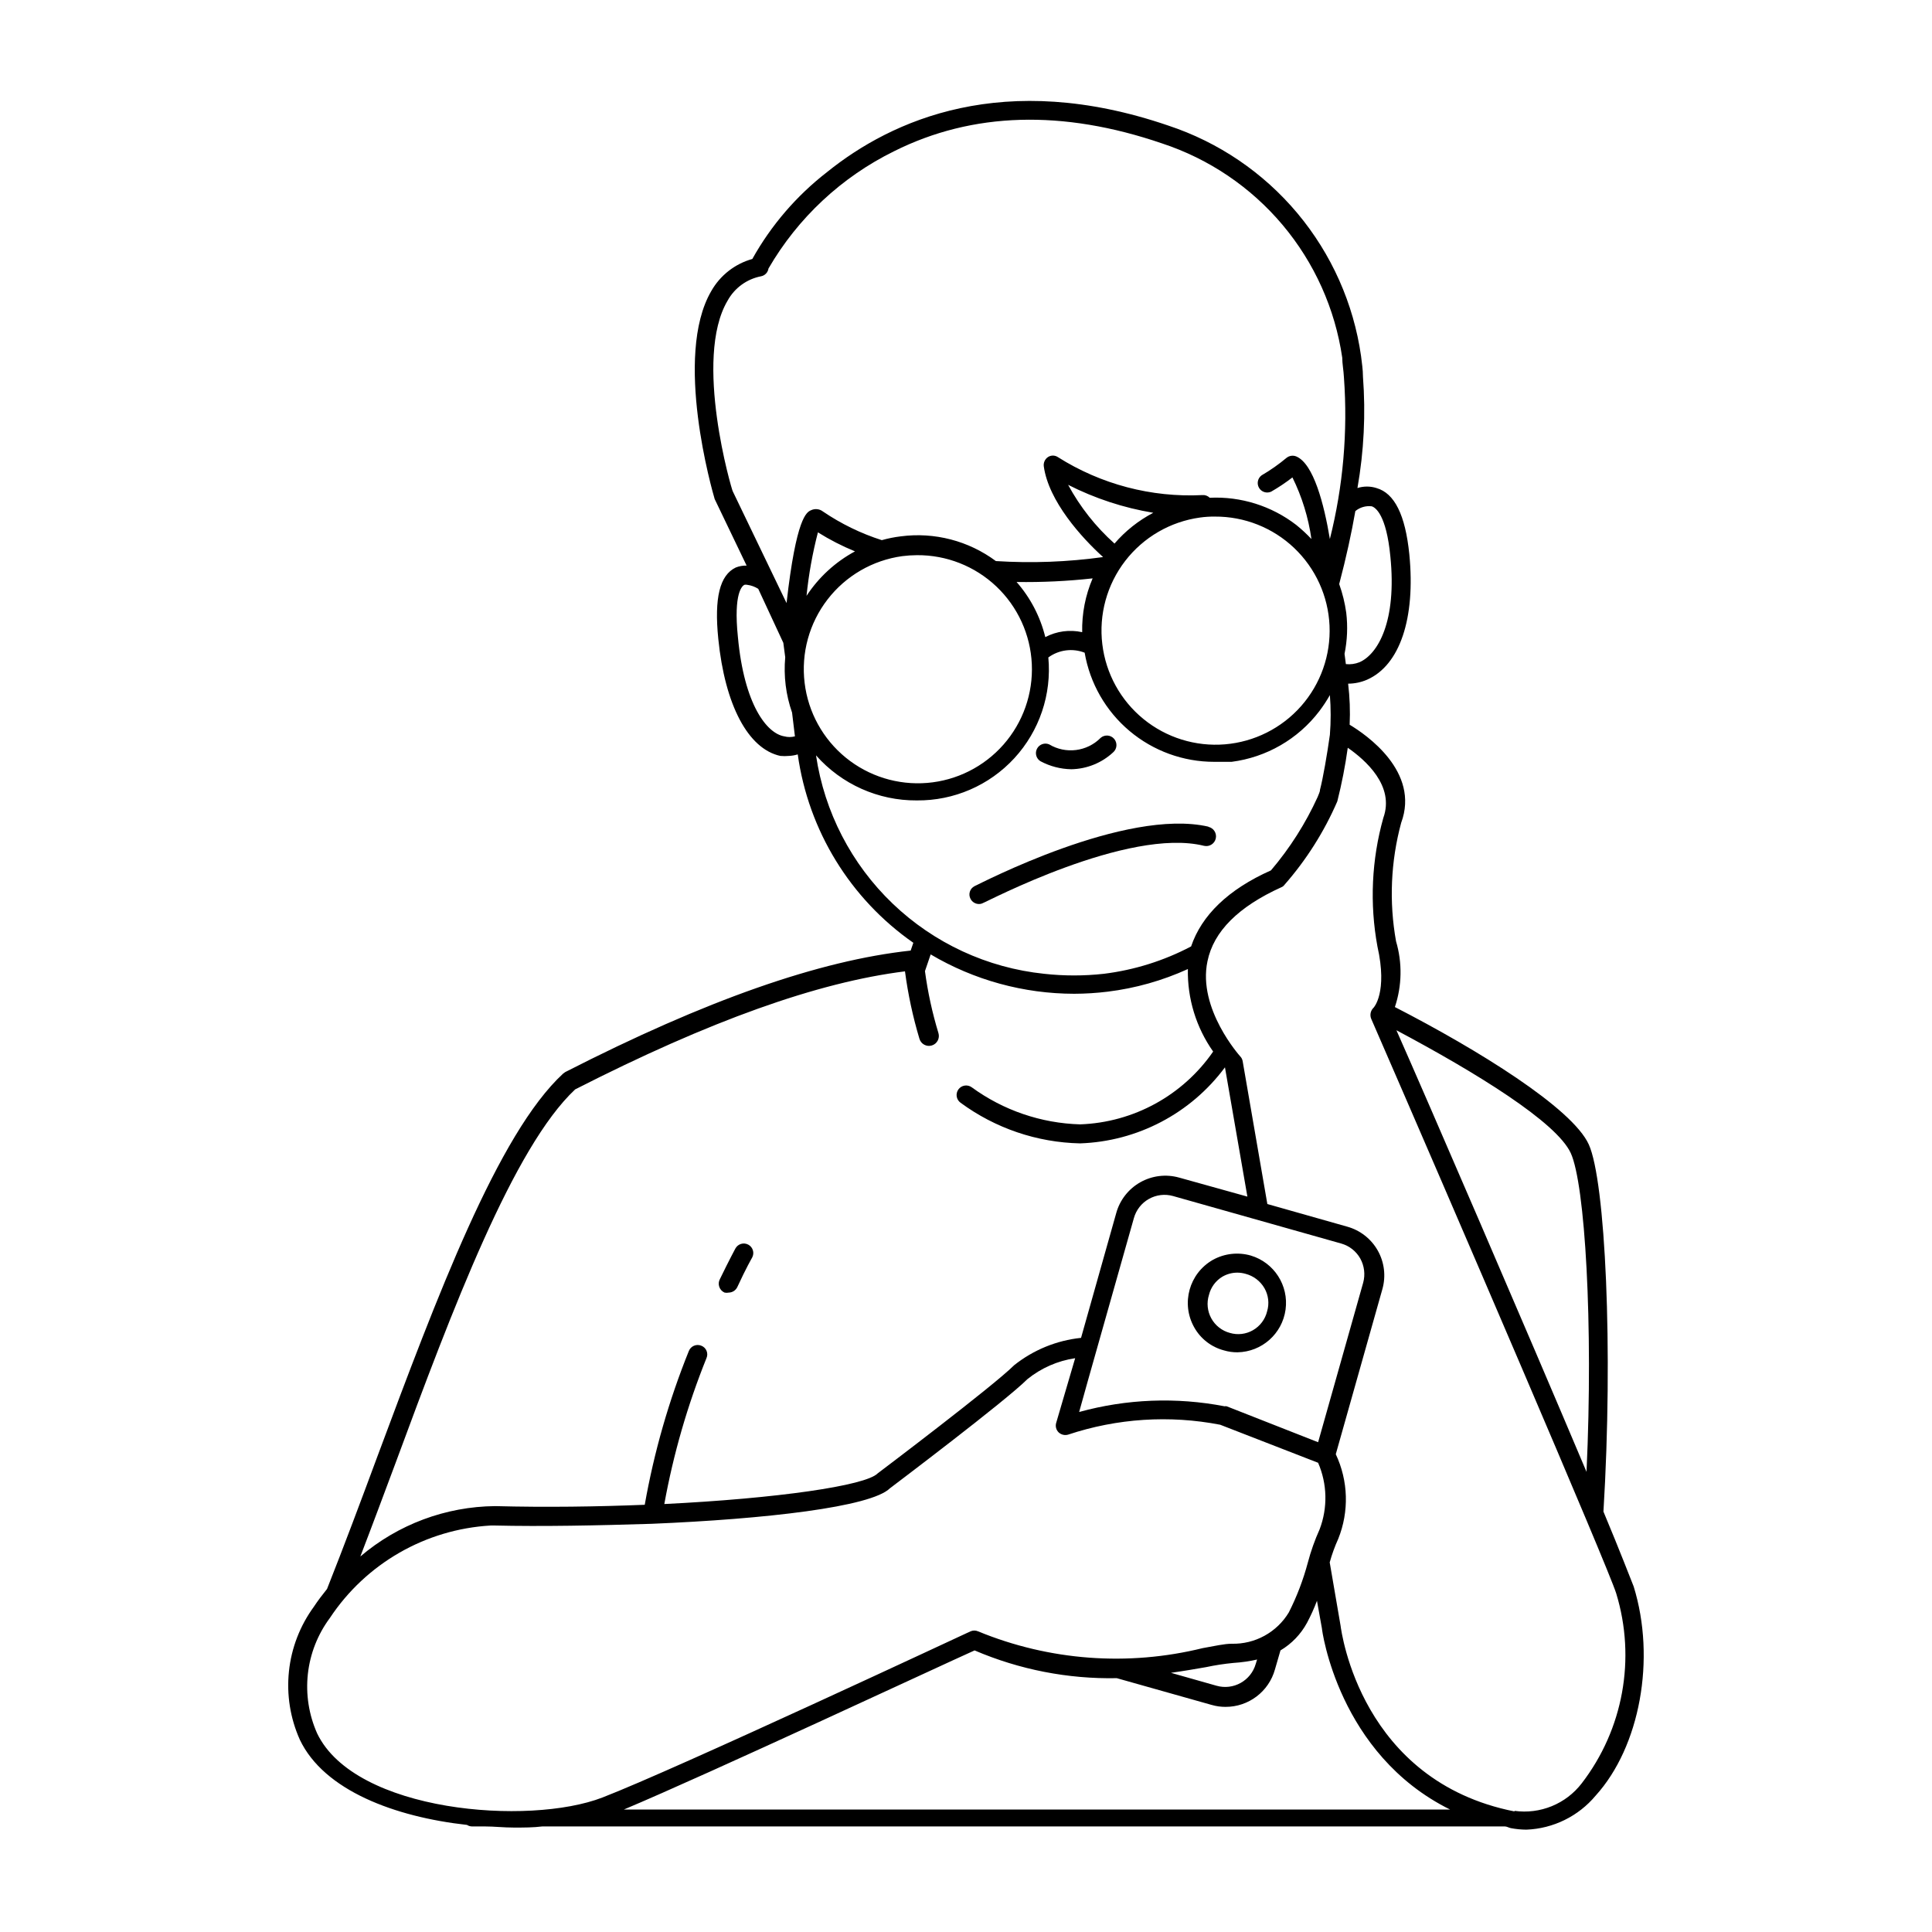 <?xml version="1.0" encoding="UTF-8"?>
<!-- Uploaded to: ICON Repo, www.svgrepo.com, Generator: ICON Repo Mixer Tools -->
<svg fill="#000000" width="800px" height="800px" version="1.1" viewBox="144 144 512 512" xmlns="http://www.w3.org/2000/svg">
 <g>
  <path d="m419.75 345.74c2.516 1.344 5.312 2.07 8.164 2.117 4.121-0.078 8.066-1.676 11.082-4.484 1.059-0.918 1.172-2.519 0.254-3.578-0.918-1.059-2.519-1.168-3.578-0.25-3.609 3.648-9.25 4.359-13.652 1.711-1.219-0.508-2.621 0.012-3.219 1.188-0.594 1.18-0.18 2.617 0.949 3.297z"/>
  <path d="m464.23 363.07c-22.016-5.039-60.457 15.113-61.969 15.77-0.594 0.301-1.043 0.828-1.242 1.465-0.199 0.633-0.133 1.324 0.184 1.91 0.43 0.828 1.285 1.352 2.219 1.359 0.406 0.004 0.805-0.102 1.156-0.301 0.402 0 38.391-20.152 58.543-15.113v-0.004c1.391 0.309 2.769-0.57 3.074-1.965 0.305-1.391-0.574-2.766-1.965-3.07z"/>
  <path d="m568.93 544.59c2.621-43.074 0.504-87.613-3.879-97.285s-29.523-25.191-51.387-36.426l-0.004-0.004c1.887-5.641 1.992-11.727 0.305-17.43-1.871-10.434-1.406-21.152 1.359-31.387 5.039-13.551-9.27-23.375-13.652-25.996 0.168-3.633 0.031-7.273-0.402-10.883 1.734-0.008 3.445-0.367 5.035-1.059 8.664-3.828 12.848-16.223 11.184-33.199-1.059-10.48-3.93-16.223-8.715-17.582v-0.004c-1.637-0.52-3.398-0.52-5.035 0 1.719-9.742 2.207-19.66 1.461-29.523 0-1.863-0.301-3.68-0.504-5.441-1.984-13.938-7.824-27.043-16.859-37.844-9.035-10.797-20.91-18.855-34.277-23.266-43.48-14.863-73.203-1.512-90.383 12.344-8.082 6.262-14.816 14.094-19.801 23.023-4.613 1.285-8.523 4.348-10.883 8.512-10.078 17.281 0.352 53.254 0.906 55.117l8.465 17.633c-0.98-0.027-1.961 0.145-2.871 0.504-4.231 2.016-5.742 8.012-4.637 18.895 1.762 17.582 7.91 29.172 16.426 31.035 0.77 0.07 1.547 0.07 2.316 0 0.785-0.035 1.566-0.172 2.316-0.402 2.816 20.18 13.918 38.273 30.633 49.926l-0.707 2.066c-24.234 2.621-54.16 13.098-91.543 32.195l-0.555 0.402c-17.281 15.922-33.504 59.297-49.172 101.32-4.383 11.84-8.969 24.082-13.402 35.266-1.211 1.512-2.418 3.074-3.477 4.684h0.004c-3.68 5.027-5.965 10.938-6.617 17.133-0.656 6.195 0.34 12.449 2.891 18.137 6.398 13.453 25.191 20.453 44.285 22.57 0.391 0.25 0.844 0.391 1.309 0.402h3.324c2.621 0 5.039 0.301 7.809 0.301 2.769 0 5.039 0 7.559-0.301h255.03c0.555 0 1.059 0.352 1.613 0.453 1.363 0.258 2.746 0.395 4.133 0.402 7.109-0.281 13.773-3.555 18.336-9.02 11.738-12.949 16.02-36.223 10.078-55.418-0.605-1.461-3.477-9.02-8.012-19.848zm-229.38-231.8c-1.211-11.789 1.211-13.551 1.715-13.805h-0.004c0.25-0.059 0.508-0.059 0.758 0 1.039 0.133 2.035 0.496 2.922 1.059l6.648 14.309 0.504 3.828c-0.449 4.961 0.168 9.961 1.812 14.66l0.758 6.297c-0.926 0.246-1.898 0.246-2.82 0-4.586-0.754-10.633-8.312-12.293-26.348zm-2.723-89.125c1.852-3.359 5.102-5.723 8.867-6.449 1.027-0.199 1.812-1.027 1.965-2.062 7.785-13.426 19.375-24.242 33.301-31.086 20.758-10.379 44.637-11.082 70.988-2.066 12.449 4.094 23.512 11.574 31.949 21.602 8.438 10.031 13.91 22.211 15.812 35.18 0 1.613 0.352 3.324 0.453 5.289 1.043 14.363-0.219 28.805-3.731 42.773-1.562-9.371-4.332-19.902-8.867-21.867h0.004c-0.875-0.375-1.879-0.238-2.621 0.355-2.066 1.727-4.273 3.277-6.602 4.633-1.043 0.762-1.344 2.188-0.695 3.305 0.648 1.117 2.039 1.559 3.215 1.027 1.965-1.129 3.852-2.391 5.644-3.777 2.535 5.141 4.234 10.648 5.035 16.324-1.258-1.332-2.602-2.578-4.027-3.731-6.547-5.043-14.672-7.598-22.926-7.203-0.516-0.516-1.238-0.773-1.965-0.707-13.496 0.672-26.871-2.848-38.289-10.074-0.793-0.527-1.824-0.527-2.621 0-0.789 0.535-1.215 1.469-1.105 2.418 1.258 9.27 10.078 18.992 15.719 24.082-9.414 1.305-18.934 1.66-28.414 1.059-7.231-5.371-16.262-7.723-25.191-6.551-1.703 0.203-3.391 0.539-5.039 1.008-5.543-1.773-10.801-4.336-15.617-7.606-0.914-0.699-2.144-0.812-3.176-0.305-1.109 0.504-3.879 1.812-6.449 24.586l-14.258-29.625c-0.199-0.148-10.527-35.113-1.359-50.531zm175.63 67.762c1.762 17.281-3.324 25.945-8.16 28.062h-0.004c-1.148 0.465-2.394 0.637-3.625 0.504l-0.352-2.719c0.73-3.582 0.883-7.254 0.453-10.883-0.359-2.594-0.984-5.141-1.867-7.609 1.863-7.055 3.273-13.551 4.281-19.348l0.004 0.004c1.207-1 2.777-1.453 4.332-1.262 1.008 0.305 3.879 2.269 4.938 13.25zm-35.266 292.21-0.402 1.309h-0.004c-1.27 4.465-5.91 7.055-10.375 5.797l-12.09-3.426c3.527-0.504 6.699-1.059 9.32-1.512h-0.004c2.379-0.508 4.785-0.875 7.207-1.109 2.203-0.137 4.394-0.457 6.547-0.957zm-44.941-73.555 12.242-43.277c0.602-2.152 2.031-3.981 3.977-5.074 1.949-1.098 4.25-1.375 6.402-0.77l44.586 12.594c2.141 0.609 3.953 2.039 5.039 3.981 1.074 1.953 1.348 4.25 0.758 6.398l-11.941 42.27-24.234-9.523c-0.18-0.043-0.371-0.043-0.555 0-12.793-2.469-25.98-1.953-38.539 1.512zm-75.016-185.1c-0.961-7.879 1.215-15.82 6.062-22.105 4.844-6.289 11.969-10.418 19.832-11.496 1.285-0.164 2.582-0.246 3.879-0.254 7.82-0.059 15.359 2.914 21.035 8.293 5.676 5.383 9.043 12.754 9.398 20.566 0.352 7.812-2.336 15.457-7.5 21.332-5.164 5.871-12.406 9.516-20.199 10.16-7.793 0.648-15.535-1.75-21.598-6.691s-9.973-12.039-10.91-19.805zm0.504-23.074c0.574-5.676 1.586-11.305 3.019-16.828 3.125 1.957 6.414 3.644 9.824 5.039-5.195 2.801-9.609 6.852-12.844 11.789zm63.277 10.934c-1.328-5.41-3.938-10.422-7.609-14.609 6.731 0.105 13.465-0.215 20.152-0.957-1.926 4.5-2.871 9.359-2.769 14.258-3.309-0.734-6.773-0.27-9.773 1.309zm18.34-24.789c-4.965-4.441-9.125-9.707-12.293-15.566 7.102 3.602 14.711 6.102 22.57 7.406-3.914 2.047-7.402 4.816-10.277 8.16zm-3.223 26.703h-0.004c-0.961-7.879 1.219-15.82 6.062-22.109 4.848-6.285 11.969-10.414 19.832-11.496 1.305-0.184 2.617-0.266 3.93-0.25 7.82-0.047 15.352 2.934 21.016 8.32 5.668 5.391 9.023 12.762 9.371 20.574 0.344 7.809-2.352 15.449-7.519 21.316-5.168 5.863-12.406 9.5-20.199 10.145-7.789 0.641-15.527-1.762-21.586-6.703-6.059-4.938-9.969-12.035-10.906-19.797zm-49.172 41.363h-0.004c9.816 0.098 19.211-3.969 25.859-11.191 6.644-7.223 9.918-16.922 9.004-26.695 2.781-2.039 6.41-2.516 9.625-1.262 1.391 8.102 5.602 15.449 11.891 20.742 6.289 5.293 14.25 8.191 22.469 8.18h4.586-0.004c9.223-1.188 17.586-6.012 23.227-13.402 1.035-1.363 1.977-2.797 2.82-4.281 0.277 3.504 0.277 7.023 0 10.527-0.707 5.039-1.812 11.488-2.621 14.559 0 0.605-0.402 1.258-0.605 1.863l0.004 0.004c-3.207 7.043-7.379 13.605-12.395 19.496-11.336 5.039-18.391 11.941-21.16 20.152-7.207 3.797-15.039 6.254-23.125 7.254-5.258 0.582-10.562 0.582-15.816 0-15.074-1.566-29.199-8.109-40.145-18.59-10.945-10.48-18.094-24.305-20.316-39.297 6.754 7.656 16.496 12.012 26.703 11.941zm-3.125 45.344c0.801 6.035 2.082 12 3.828 17.832 0.418 1.395 1.883 2.184 3.273 1.766 1.391-0.418 2.18-1.883 1.762-3.277-1.633-5.367-2.828-10.859-3.574-16.422l1.512-4.434c11.516 6.816 24.652 10.418 38.035 10.43 2.965-0.008 5.926-0.195 8.867-0.555 7.352-0.902 14.523-2.926 21.262-5.996-0.156 7.816 2.191 15.48 6.699 21.867-8.047 11.641-21.121 18.797-35.266 19.293-10.344-0.297-20.355-3.723-28.715-9.824-0.543-0.395-1.219-0.555-1.879-0.453-0.664 0.105-1.254 0.469-1.648 1.008-0.82 1.129-0.574 2.707 0.555 3.527 9.199 6.773 20.266 10.539 31.688 10.781 15.199-0.52 29.332-7.938 38.391-20.152l5.945 34.258-18.086-5.039v0.004c-3.461-0.977-7.168-0.527-10.297 1.238-3.133 1.77-5.43 4.715-6.379 8.18l-9.32 33.051c-6.484 0.676-12.637 3.195-17.734 7.254-5.543 5.543-35.57 28.215-36.172 28.668-3.223 3.273-26.754 6.648-56.527 8.113h-0.004c2.402-13.246 6.152-26.211 11.184-38.695 0.266-0.617 0.262-1.32-0.004-1.938-0.266-0.617-0.773-1.102-1.406-1.336-0.621-0.246-1.312-0.238-1.93 0.027-0.613 0.262-1.098 0.762-1.344 1.383-5.301 13.145-9.219 26.805-11.688 40.758-12.594 0.504-26.148 0.707-39.648 0.352h-0.004c-13.102 0.125-25.746 4.852-35.719 13.352 3.125-8.113 6.246-16.523 9.32-24.738 15.164-41.059 31.289-83.73 47.609-99.047 35.672-18.188 64.336-28.414 87.414-31.285zm-152.4 171.3v-0.004c9.555-14.418 25.348-23.492 42.621-24.484h0.906c12.645 0.301 27.355 0 41.766-0.453 30.078-1.258 58.09-4.434 63.129-9.422 1.258-0.957 30.633-23.125 36.426-28.918 3.644-2.941 8.012-4.856 12.645-5.543l-5.039 17.18c-0.246 0.883 0.004 1.828 0.656 2.469 0.672 0.633 1.629 0.863 2.519 0.605 12.984-4.32 26.867-5.223 40.305-2.621l25.945 10.078c2.43 5.598 2.574 11.93 0.402 17.633-1.285 2.848-2.328 5.797-3.125 8.816-1.215 4.562-2.902 8.988-5.035 13.199-1.562 2.598-3.785 4.731-6.441 6.191-2.652 1.461-5.644 2.191-8.676 2.121-2.016 0-4.535 0.605-7.707 1.16-19.801 4.879-40.641 3.328-59.5-4.434-0.656-0.301-1.41-0.301-2.066 0-0.805 0.352-78.09 36.527-97.539 44.031-19.445 7.508-65.496 3.93-75.57-16.977-2.207-4.945-3.059-10.391-2.469-15.773 0.594-5.383 2.613-10.512 5.848-14.859zm170.84 8.613c11.898 5.098 24.742 7.606 37.684 7.356l25.191 7.106v-0.004c1.18 0.34 2.402 0.512 3.629 0.504 6.102 0.02 11.465-4.043 13.098-9.926l1.461-5.039v0.004c2.977-1.766 5.414-4.309 7.055-7.356 0.996-1.875 1.871-3.809 2.617-5.797l1.309 7.305c0 0.402 4.332 33.352 33.957 48.012l-218.95 0.004c22.773-9.574 83.836-38.09 92.953-42.168zm143.08 42.672c-40.656-8.062-45.848-47.457-46.098-49.273l-2.871-16.727c0.59-2.137 1.348-4.227 2.266-6.246 2.906-7.238 2.672-15.363-0.656-22.422l12.344-43.73c0.977-3.434 0.539-7.113-1.211-10.227-1.75-3.109-4.668-5.394-8.109-6.348l-21.16-5.996-6.547-37.887c-0.086-0.477-0.316-0.914-0.656-1.258 0 0-11.336-12.594-8.664-25.191 1.613-7.91 8.211-14.461 19.547-19.598 0.344-0.129 0.641-0.355 0.855-0.656 5.789-6.598 10.516-14.059 14.004-22.117 1.184-4.68 2.109-9.422 2.773-14.207 4.637 3.223 12.496 10.078 9.422 18.59-3.109 11.086-3.644 22.734-1.562 34.059 2.769 12.242-1.008 16.223-1.008 16.223-0.797 0.75-1.055 1.906-0.656 2.922 21.562 49.523 62.875 145.6 64.941 152.3 5.289 17.289 1.871 36.066-9.168 50.383-2.062 2.668-4.793 4.746-7.918 6.019-3.121 1.273-6.527 1.699-9.867 1.234zm19.094-89.98c-15.973-37.836-42.219-98.645-50.383-117.04 21.109 11.234 42.422 24.336 46.199 32.547 3.781 8.211 5.996 45.391 4.184 84.336z"/>
  <path d="m468.37 501.87c1.16 0.344 2.363 0.516 3.574 0.504 6.457-0.113 11.863-4.914 12.742-11.312 0.879-6.394-3.031-12.477-9.215-14.328-3.379-0.969-7.004-0.551-10.074 1.156-6.262 3.586-8.461 11.543-4.938 17.836 1.688 3.043 4.543 5.262 7.91 6.144zm-0.402-19.547h-0.004c1.195-0.691 2.551-1.059 3.93-1.059 0.734 0.004 1.465 0.105 2.168 0.305 2.125 0.547 3.941 1.926 5.039 3.828 1.055 1.852 1.312 4.051 0.703 6.098-0.508 2.129-1.875 3.953-3.777 5.035-1.852 1.059-4.055 1.312-6.098 0.707-2.098-0.559-3.875-1.953-4.922-3.856s-1.27-4.148-0.617-6.223c0.496-2.023 1.785-3.766 3.574-4.836z"/>
  <path d="m336.02 486.55c0.363 0.074 0.742 0.074 1.109 0 0.969-0.02 1.848-0.586 2.266-1.461 2.316-5.039 3.93-7.809 3.93-7.809v-0.004c0.668-1.223 0.215-2.758-1.008-3.426s-2.758-0.215-3.426 1.008c0 0-1.613 2.973-4.082 8.062-0.359 0.633-0.434 1.391-0.203 2.082 0.23 0.691 0.742 1.254 1.414 1.547z"/>
 </g>
</svg>